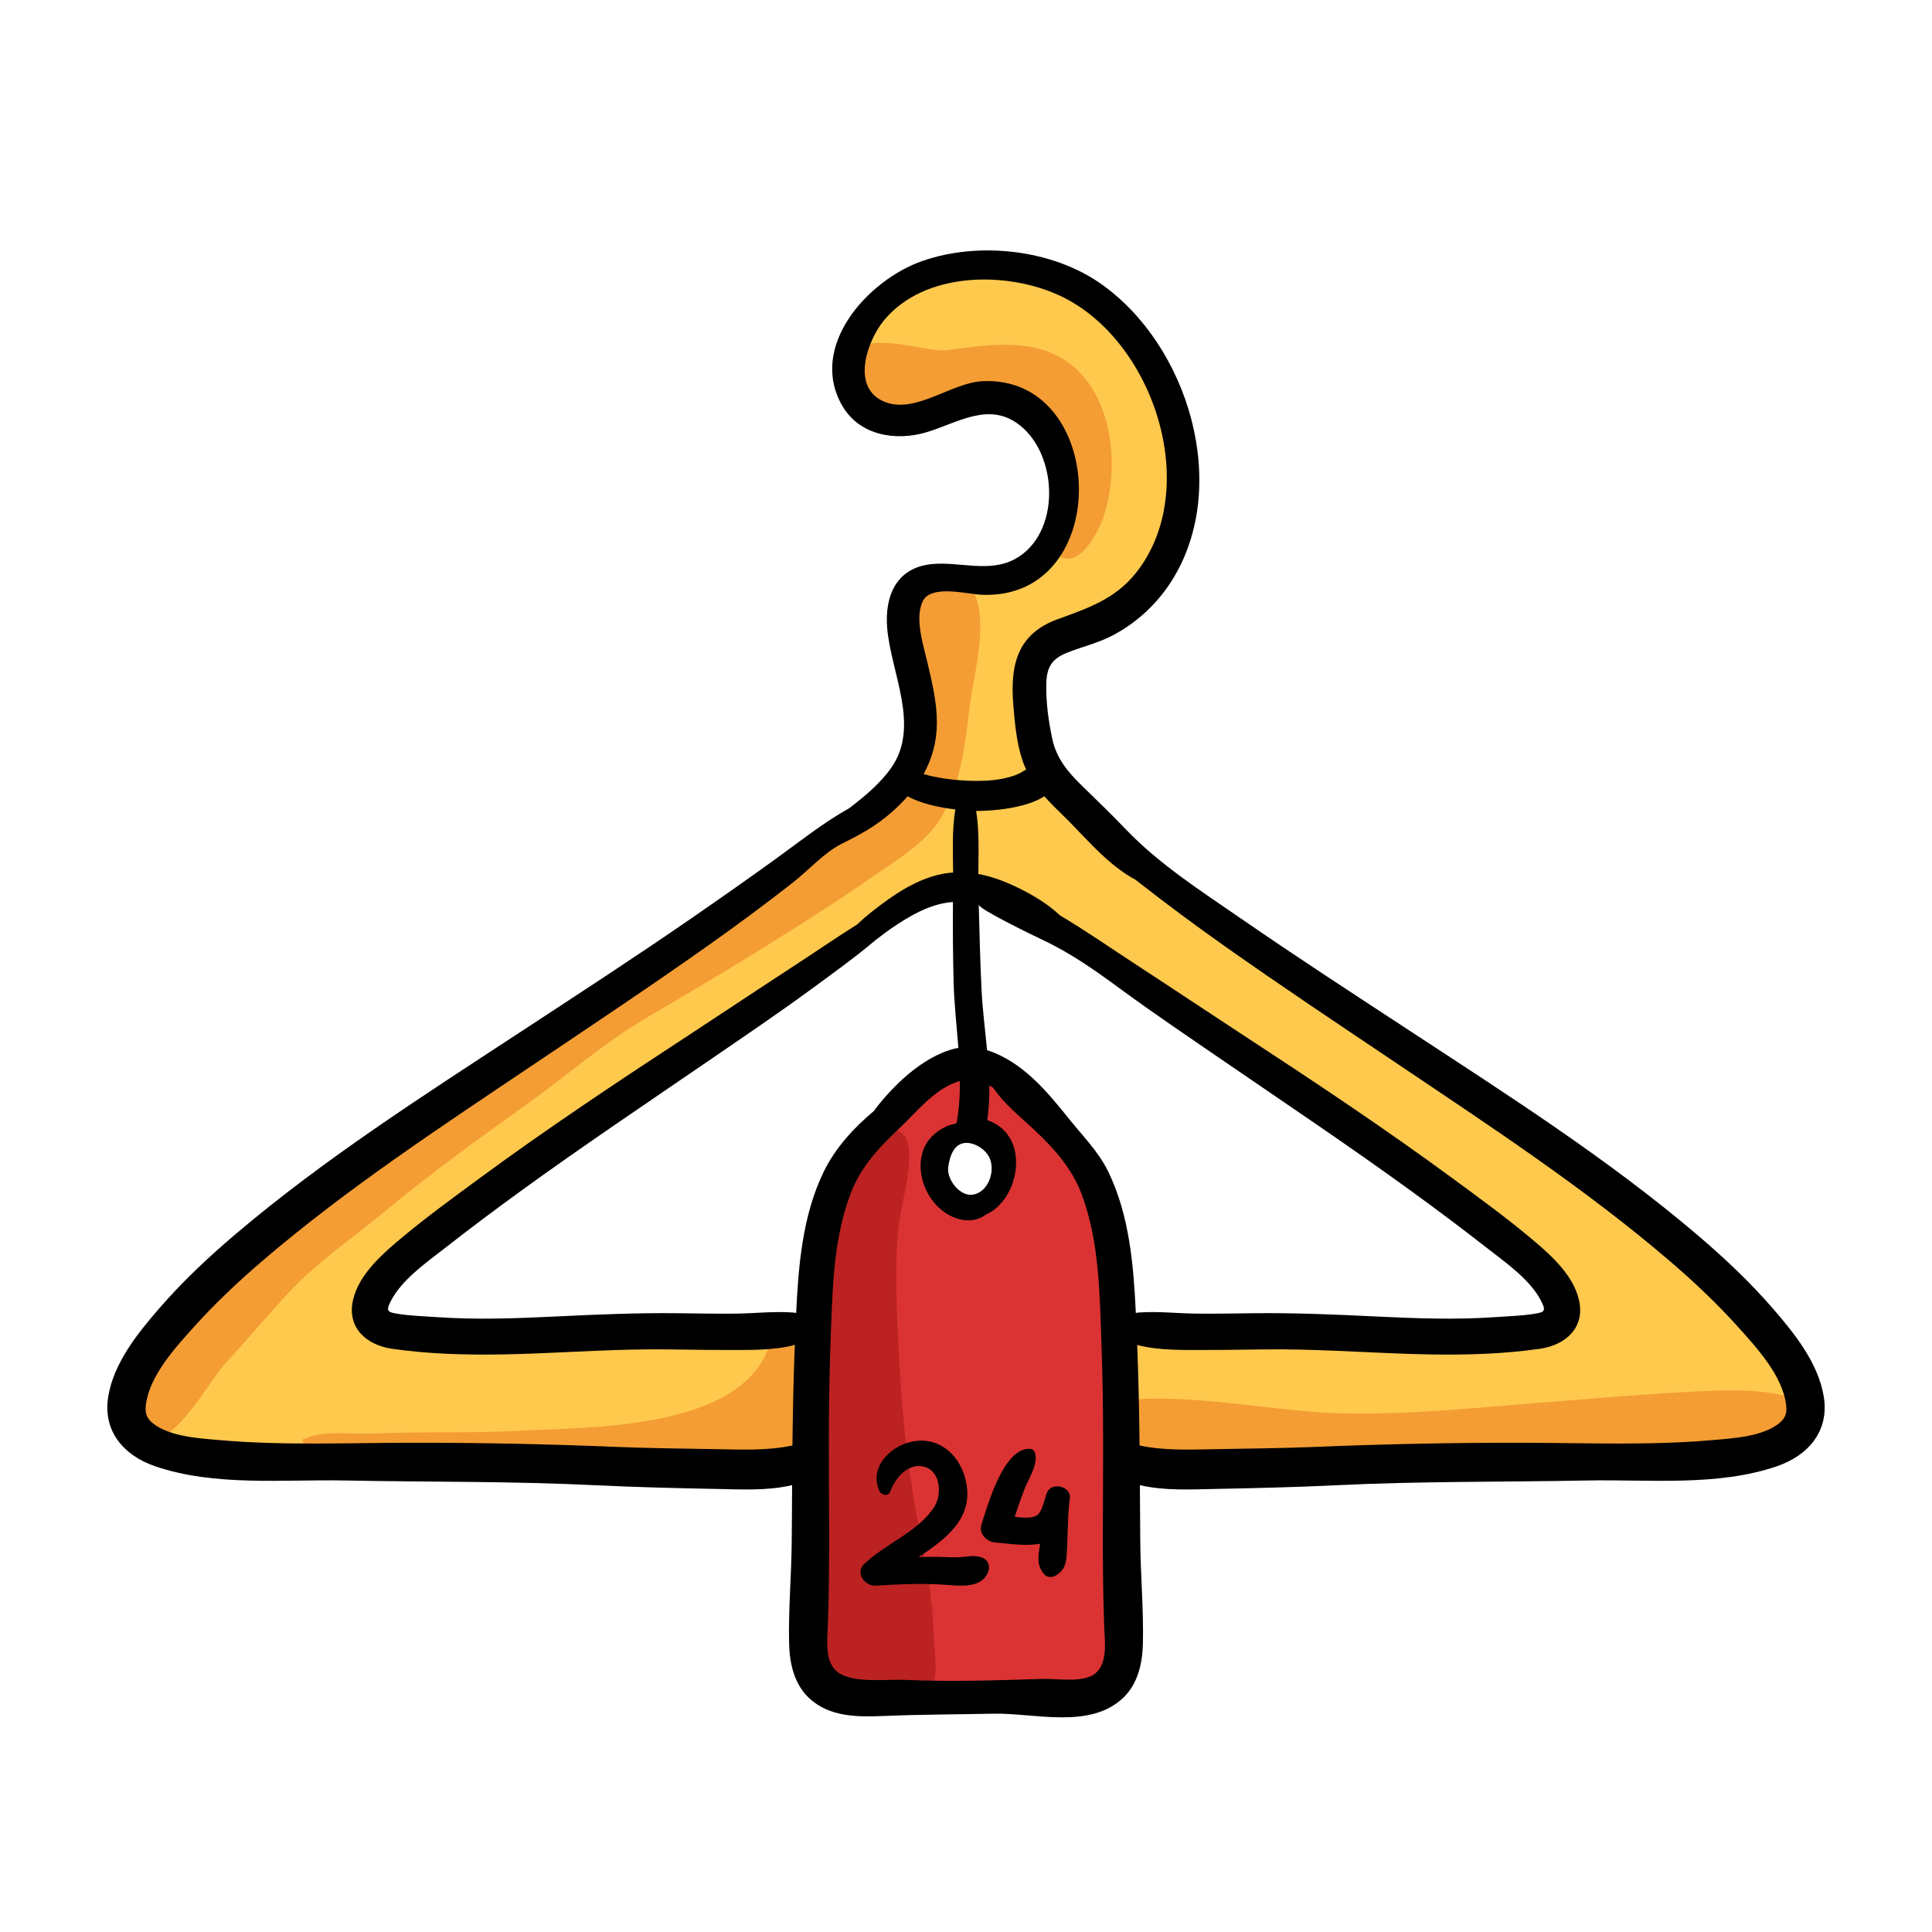 <?xml version="1.0" encoding="UTF-8"?>
<svg width="54px" height="54px" viewBox="0 0 54 54" version="1.1" xmlns="http://www.w3.org/2000/svg" xmlns:xlink="http://www.w3.org/1999/xlink">
    <title>Illustrations / Help / ic-hc-cloth-hang</title>
    <g id="Illustrations-/-Help-/-ic-hc-cloth-hang" stroke="none" stroke-width="1" fill="none" fill-rule="evenodd">
        <g id="Icons-/-ic-hc-cloth-hang" transform="translate(3, 7)" fill-rule="nonzero">
            <path d="M22.184,0.942 C21.05,1.42 19.878,3.847 21.424,4.442 C22.569,4.884 23.527,4.152 24.677,4.206 C26.651,4.299 27.187,6.2 26.411,7.921 C26.078,8.66 25.358,9.235 24.571,9.276 C23.916,9.309 22.688,9.027 22.355,9.843 C22.17,10.297 22.612,11.731 22.677,12.232 C22.736,12.687 22.879,13.388 22.765,13.854 C22.575,14.634 21.667,15.324 21.015,15.804 C18.244,17.84 15.423,19.826 12.583,21.781 C9.621,23.82 6.33,25.48 3.697,27.937 C2.829,28.747 -1.407,32.592 1.282,33.523 C2.621,33.987 4.488,33.606 5.897,33.698 C7.655,33.812 9.372,33.931 11.141,33.933 C12.37,33.934 13.578,33.848 14.803,33.936 C15.699,34 16.603,34.099 17.502,34.105 C18.012,34.108 18.681,34.138 19.16,33.932 C19.948,33.594 19.805,32.736 19.809,31.989 C19.813,31.39 20.118,30.471 19.628,30.139 C19.149,29.814 17.865,30.031 17.335,30.081 C15.361,30.271 13.545,30.454 11.557,30.223 C10.743,30.128 6.384,30.757 7.457,28.762 C7.909,27.92 9.254,27.347 10.005,26.834 C11.407,25.877 12.703,24.79 14.086,23.818 C15.534,22.8 16.935,21.699 18.456,20.792 C19.638,20.088 20.883,19.485 22.047,18.751 C22.882,18.226 23.608,17.317 24.728,17.572 C25.603,17.771 26.086,18.755 26.808,19.22 C28.123,20.067 29.504,20.714 30.768,21.66 C33.652,23.818 36.785,25.616 39.496,28.027 C40.065,28.534 40.847,29.523 40.028,30.111 C39.422,30.545 37.832,30.429 37.132,30.427 C35.296,30.423 33.472,30.073 31.634,30.154 C30.848,30.189 29.954,30.134 29.181,30.223 C28.185,30.337 28.395,31.57 28.451,32.425 C28.495,33.107 28.482,33.541 29.053,33.828 C29.784,34.195 30.752,34.027 31.529,33.964 C32.484,33.886 33.425,33.815 34.384,33.818 C36.208,33.823 38.047,33.826 39.867,33.853 C41.603,33.877 43.366,33.535 45.112,33.706 C46.143,33.807 47.405,33.579 47.609,32.433 C47.838,31.147 46.414,30.082 45.56,29.332 C44.018,27.975 42.449,26.586 40.72,25.471 C39.258,24.527 37.806,23.579 36.339,22.639 C35.321,21.985 34.099,21.581 33.478,20.502 C32.84,19.393 31.617,19.209 30.559,18.554 C29.55,17.93 28.41,17.291 27.694,16.323 C27.306,15.798 27.256,15.375 26.746,14.964 C26.266,14.576 25.822,14.176 25.784,13.52 C25.729,12.575 25.669,11.25 26.604,10.697 C27.838,9.969 28.982,10.06 29.592,8.568 C30.244,6.973 30.28,5.351 29.485,3.788 C28.723,2.289 28.031,0.825 26.117,0.684 C25.361,0.628 23.149,0.205 22.184,0.942 Z" id="Path" fill="#FFC94E"></path>
            <g id="Group" transform="translate(0.527, 2.582)" fill="#F49D34">
                <path d="M20.441,0.135 C20.428,0.959 20.262,1.643 21.132,2.056 C21.751,2.351 22.241,2.097 22.848,1.937 C23.676,1.719 24.443,1.615 25.213,2.08 C26.381,2.785 26.624,4.155 26.094,5.312 C25.939,5.65 25.735,5.722 26.056,5.947 C26.63,6.348 27.167,5.287 27.296,4.922 C27.778,3.559 27.611,1.553 26.402,0.604 C25.408,-0.177 24.072,0.057 22.917,0.208 C22.455,0.268 21.071,-0.23 20.441,0.135 Z" id="Path"></path>
                <path d="M22.005,7.18 C21.809,7.587 22.082,8.723 22.078,9.202 C22.071,9.9 22.065,10.632 21.945,11.321 C21.736,12.522 20.955,13.274 19.929,13.879 C18.797,14.548 17.648,15.28 16.562,16.026 C12.497,18.821 8.442,21.626 4.498,24.596 C3.097,25.65 1.401,26.643 0.457,28.17 C0.129,28.699 -0.453,30.46 0.61,30.669 C1.364,30.817 2.372,28.95 2.758,28.539 C3.375,27.881 3.944,27.184 4.561,26.526 C5.357,25.676 6.321,25.033 7.213,24.29 C8.511,23.21 9.869,22.236 11.24,21.251 C12.359,20.446 13.391,19.538 14.585,18.84 C16.785,17.555 19.008,16.213 21.103,14.76 C21.627,14.397 22.2,14.031 22.597,13.531 C23.281,12.669 23.453,11.243 23.571,10.195 C23.676,9.268 24.286,7.285 23.396,6.62 C22.732,6.125 22.201,6.771 22.005,7.18 Z" id="Path"></path>
                <path d="M17.951,28.086 C17.131,30.399 12.87,30.305 11,30.408 C9.63,30.483 8.252,30.425 6.881,30.486 C6.237,30.515 5.513,30.37 4.922,30.659 C5.127,31.296 5.719,31.329 6.317,31.352 C7.668,31.402 9.025,31.365 10.376,31.42 C12.784,31.52 15.263,31.556 17.664,31.35 C18.956,31.239 19.145,31.046 19.038,29.666 C18.977,28.875 19.127,27.589 17.951,28.086 Z" id="Path"></path>
                <path d="M27.68,29.575 C29.384,29.373 31.15,29.692 32.842,29.853 C34.262,29.988 35.686,29.921 37.106,29.818 C39.099,29.673 41.09,29.479 43.079,29.357 C44.05,29.298 45.574,29.171 46.493,29.473 C46.777,29.567 47.202,29.688 46.963,30.153 C46.798,30.472 45.732,30.572 45.409,30.634 C43.211,31.062 40.811,31.238 38.574,31.341 C36.553,31.433 34.468,31.562 32.444,31.515 C31.305,31.488 30.154,31.292 29.009,31.347 C28.639,31.365 28.328,31.507 28.025,31.282 C27.529,30.916 27.851,30.338 27.68,29.575 Z" id="Path"></path>
            </g>
            <path d="M23.979,22.764 C24.015,23.053 24.154,23.971 24.006,24.227 C23.854,24.492 23.488,24.463 23.279,24.654 C22.788,25.104 22.864,25.983 23.284,26.459 C23.964,27.226 24.927,26.689 25.024,25.772 C25.103,25.017 24.677,25.195 24.339,24.77 C24.111,24.484 24.086,23.46 24.211,23.163 C24.473,22.543 24.618,23.003 24.95,23.349 C25.288,23.702 25.761,23.956 26.122,24.326 C27.475,25.716 27.926,27.15 28.205,29.03 C28.657,32.074 28.29,35.271 28.265,38.334 C28.259,39.106 28.337,39.965 27.546,40.35 C26.704,40.76 25.557,40.634 24.661,40.634 C23.549,40.635 22.494,40.359 21.399,40.348 C20.54,40.34 20.062,40.443 19.696,39.569 C19.317,38.664 19.462,37.55 19.462,36.597 C19.462,35.64 19.462,34.682 19.462,33.724 C19.463,31.757 19.238,29.728 19.516,27.776 C19.753,26.121 20.838,25.031 21.994,23.917 C22.341,23.583 22.724,23.103 23.165,22.893 C23.437,22.764 23.706,22.86 23.979,22.764 Z" id="Path" fill="#DB3333"></path>
            <path d="M20.25,26.486 C19.871,29.465 19.879,32.513 19.708,35.51 C19.641,36.67 19.548,37.881 19.696,39.038 C19.795,39.816 20.054,40.195 20.863,40.326 C21.379,40.41 22.67,40.602 23.032,40.156 C23.25,39.885 23.099,39.003 23.092,38.647 C23.073,37.639 22.871,36.682 22.684,35.691 C22.406,34.212 22.225,32.764 22.148,31.263 C22.085,30.036 22.007,28.845 22.083,27.617 C22.129,26.876 22.375,26.177 22.412,25.438 C22.514,23.408 20.136,25.548 20.25,26.486 Z" id="Path" fill="#BC2222"></path>
            <path d="M47.975,32.036 C47.822,31.097 47.156,30.269 46.548,29.568 C45.905,28.826 45.183,28.148 44.435,27.511 C41.958,25.404 39.181,23.631 36.463,21.85 C34.858,20.798 33.249,19.753 31.67,18.663 C30.553,17.892 29.407,17.159 28.467,16.18 C28.069,15.764 27.659,15.367 27.247,14.967 C26.85,14.581 26.53,14.204 26.412,13.654 C26.306,13.153 26.234,12.633 26.244,12.121 C26.253,11.666 26.385,11.423 26.808,11.251 C27.239,11.076 27.685,10.978 28.1,10.76 C28.774,10.406 29.345,9.873 29.75,9.233 C31.412,6.602 30.226,2.647 27.758,0.923 C26.387,-0.034 24.349,-0.254 22.776,0.296 C21.261,0.827 19.579,2.678 20.543,4.343 C21.025,5.174 22.04,5.341 22.907,5.078 C23.788,4.811 24.655,4.21 25.513,4.893 C26.581,5.744 26.652,7.92 25.374,8.623 C24.654,9.019 23.81,8.689 23.038,8.767 C22.058,8.867 21.723,9.653 21.797,10.553 C21.902,11.811 22.73,13.298 21.909,14.462 C21.596,14.907 21.166,15.259 20.736,15.59 C20.009,15.995 19.337,16.534 18.667,17.017 C17.895,17.575 17.114,18.122 16.33,18.663 C14.751,19.753 13.142,20.798 11.537,21.85 C8.819,23.631 6.042,25.404 3.565,27.511 C2.816,28.148 2.095,28.826 1.452,29.568 C0.844,30.269 0.178,31.097 0.025,32.036 C-0.131,32.996 0.451,33.68 1.34,33.984 C3.006,34.552 4.911,34.346 6.643,34.38 C8.98,34.426 11.313,34.398 13.649,34.513 C14.768,34.567 15.885,34.594 17.004,34.616 C17.725,34.63 18.449,34.672 19.14,34.51 C19.136,35.035 19.133,35.56 19.129,36.085 C19.121,37.036 19.033,37.997 19.056,38.947 C19.068,39.486 19.196,40.062 19.602,40.45 C20.184,41.005 20.985,40.991 21.732,40.961 C22.743,40.919 23.758,40.919 24.77,40.898 C25.915,40.875 27.464,41.343 28.398,40.45 C28.804,40.062 28.932,39.486 28.944,38.947 C28.967,37.997 28.879,37.037 28.871,36.085 C28.867,35.56 28.864,35.035 28.86,34.51 C29.551,34.672 30.275,34.63 30.995,34.616 C32.115,34.594 33.232,34.567 34.351,34.513 C36.687,34.398 39.02,34.426 41.357,34.38 C43.089,34.346 44.994,34.552 46.66,33.984 C47.549,33.68 48.131,32.996 47.975,32.036 Z M22.782,9.822 C23.002,9.32 24.031,9.609 24.454,9.625 C28.148,9.758 27.964,3.473 24.453,3.655 C23.581,3.7 22.567,4.592 21.708,4.224 C20.771,3.823 21.244,2.515 21.708,1.953 C22.833,0.59 25.128,0.566 26.628,1.266 C29.24,2.486 30.612,6.644 28.761,8.999 C28.174,9.746 27.406,9.999 26.547,10.313 C25.437,10.719 25.235,11.587 25.32,12.671 C25.361,13.195 25.412,13.758 25.58,14.26 C25.609,14.345 25.643,14.428 25.681,14.508 C25.58,14.569 25.479,14.63 25.371,14.669 C24.982,14.81 24.557,14.835 24.147,14.824 C23.745,14.813 23.346,14.767 22.954,14.674 C22.911,14.663 22.864,14.649 22.815,14.634 C23.048,14.214 23.183,13.746 23.186,13.211 C23.19,12.633 23.049,12.064 22.919,11.505 C22.808,11.026 22.568,10.309 22.782,9.822 Z M24.184,26.392 C23.826,26.443 23.461,25.966 23.503,25.63 C23.537,25.354 23.616,25.174 23.718,25.067 C23.988,24.784 24.491,25.039 24.644,25.334 C24.84,25.71 24.631,26.328 24.184,26.392 Z M19.149,33.402 C18.443,33.551 17.726,33.517 17.004,33.504 C16.076,33.487 15.149,33.479 14.221,33.441 C12.289,33.361 10.365,33.322 8.431,33.326 C6.682,33.329 4.889,33.405 3.145,33.252 C2.574,33.202 1.733,33.158 1.265,32.775 C1.081,32.624 1.051,32.469 1.079,32.253 C1.185,31.446 1.892,30.677 2.414,30.095 C3.011,29.431 3.665,28.815 4.345,28.233 C6.693,26.222 9.312,24.503 11.877,22.778 C13.52,21.673 15.169,20.576 16.785,19.433 C17.594,18.861 18.39,18.273 19.169,17.661 C19.611,17.315 20.037,16.826 20.543,16.575 C21.038,16.33 21.462,16.1 21.892,15.728 C22.066,15.578 22.225,15.42 22.37,15.256 C22.737,15.464 23.275,15.573 23.701,15.624 C23.607,16.195 23.635,16.809 23.64,17.387 C23.577,17.392 23.515,17.398 23.451,17.407 C22.771,17.509 22.158,17.884 21.619,18.29 C21.421,18.44 21.177,18.626 20.958,18.839 C20.384,19.199 19.824,19.584 19.257,19.954 C18.242,20.616 17.234,21.289 16.22,21.953 C14.242,23.247 12.27,24.559 10.367,25.96 C9.666,26.476 8.955,26.992 8.285,27.549 C7.729,28.011 7.038,28.596 6.868,29.332 C6.69,30.103 7.234,30.593 7.955,30.698 C8.98,30.847 10.036,30.874 11.069,30.856 C12.439,30.832 13.806,30.721 15.176,30.715 C15.877,30.712 16.577,30.734 17.277,30.732 C17.918,30.731 18.591,30.754 19.215,30.592 C19.178,31.529 19.159,32.465 19.149,33.402 Z M19.253,29.699 C19.225,29.692 19.194,29.687 19.163,29.685 C18.631,29.647 18.096,29.71 17.563,29.716 C17.022,29.722 16.481,29.711 15.94,29.705 C14.804,29.692 13.673,29.741 12.539,29.796 C11.43,29.849 10.318,29.892 9.209,29.814 C8.852,29.789 8.474,29.779 8.12,29.722 C7.829,29.676 7.781,29.644 7.921,29.37 C8.227,28.768 8.913,28.292 9.435,27.885 C10.126,27.344 10.829,26.818 11.539,26.302 C13.252,25.057 15.012,23.878 16.759,22.681 C17.734,22.012 18.716,21.351 19.669,20.652 C20.281,20.203 20.902,19.758 21.482,19.268 C21.633,19.155 21.778,19.041 21.915,18.947 C22.404,18.615 22.949,18.286 23.55,18.219 C23.579,18.216 23.607,18.214 23.635,18.212 C23.629,18.955 23.635,19.697 23.653,20.44 C23.668,21.041 23.739,21.664 23.787,22.288 C23.749,22.295 23.71,22.302 23.672,22.312 C23.024,22.477 22.395,22.966 21.945,23.439 C21.808,23.583 21.603,23.804 21.429,24.049 C20.855,24.531 20.343,25.088 20.016,25.765 C19.431,26.981 19.317,28.36 19.253,29.699 Z M27.617,39.772 C27.286,40.047 26.54,39.914 26.144,39.926 C24.858,39.965 23.57,40.012 22.283,39.953 C21.771,39.93 20.844,40.059 20.414,39.736 C20.047,39.461 20.123,38.86 20.137,38.465 C20.169,37.577 20.177,36.688 20.175,35.798 C20.17,34.068 20.147,32.34 20.211,30.611 C20.264,29.202 20.265,27.732 20.762,26.392 C21.034,25.656 21.545,25.091 22.112,24.56 C22.621,24.086 23.091,23.458 23.771,23.231 C23.79,23.225 23.81,23.221 23.829,23.216 C23.832,23.612 23.808,24.004 23.738,24.387 C23.721,24.395 23.705,24.404 23.688,24.412 C23.362,24.469 23.035,24.711 22.888,24.97 C22.656,25.376 22.699,25.878 22.899,26.287 C23.087,26.674 23.436,26.999 23.869,27.088 C24.123,27.14 24.356,27.1 24.56,26.944 C25.482,26.549 25.825,24.789 24.655,24.331 C24.635,24.323 24.615,24.317 24.595,24.31 C24.64,23.991 24.656,23.666 24.651,23.339 C24.688,23.36 24.726,23.382 24.763,23.406 C25.059,23.848 25.505,24.203 25.888,24.56 C26.455,25.091 26.966,25.656 27.238,26.392 C27.735,27.732 27.736,29.202 27.788,30.611 C27.852,32.34 27.83,34.068 27.825,35.798 C27.823,36.688 27.831,37.577 27.863,38.465 C27.877,38.86 27.969,39.457 27.629,39.761 C27.625,39.765 27.621,39.768 27.617,39.772 Z M27.984,25.765 C27.703,25.182 27.263,24.754 26.864,24.254 C26.259,23.495 25.557,22.66 24.589,22.353 C24.534,21.772 24.459,21.193 24.433,20.634 C24.396,19.852 24.376,19.069 24.356,18.286 C24.359,18.413 25.936,19.174 26.13,19.265 C26.942,19.647 27.6,20.116 28.331,20.652 C29.284,21.351 30.266,22.012 31.241,22.681 C32.988,23.878 34.748,25.057 36.461,26.302 C37.171,26.818 37.874,27.344 38.565,27.885 C39.087,28.292 39.773,28.767 40.079,29.37 C40.219,29.644 40.171,29.676 39.88,29.722 C39.526,29.779 39.148,29.789 38.791,29.814 C37.682,29.892 36.57,29.849 35.461,29.796 C34.327,29.741 33.196,29.692 32.06,29.705 C31.519,29.711 30.978,29.722 30.437,29.716 C29.904,29.71 29.369,29.647 28.837,29.685 C28.806,29.687 28.776,29.692 28.747,29.699 C28.683,28.36 28.569,26.981 27.984,25.765 Z M46.735,32.775 C46.268,33.158 45.425,33.202 44.855,33.252 C43.111,33.405 41.318,33.329 39.569,33.326 C37.635,33.322 35.711,33.361 33.779,33.441 C32.851,33.479 31.924,33.487 30.995,33.504 C30.274,33.517 29.557,33.551 28.851,33.402 C28.841,32.465 28.822,31.529 28.785,30.592 C29.409,30.754 30.082,30.731 30.723,30.732 C31.423,30.734 32.123,30.712 32.824,30.715 C34.194,30.721 35.561,30.832 36.931,30.856 C37.965,30.874 39.02,30.847 40.045,30.698 C40.766,30.593 41.31,30.103 41.132,29.332 C40.963,28.596 40.271,28.011 39.715,27.549 C39.045,26.992 38.335,26.476 37.634,25.96 C35.73,24.559 33.759,23.247 31.78,21.953 C30.766,21.29 29.759,20.616 28.743,19.954 C28.039,19.495 27.347,19.013 26.624,18.583 C26.283,18.258 25.836,17.997 25.44,17.806 C25.088,17.636 24.722,17.497 24.344,17.428 C24.35,16.849 24.374,16.235 24.284,15.666 C24.732,15.669 25.678,15.593 26.191,15.256 C26.343,15.429 26.507,15.593 26.67,15.749 C27.286,16.34 27.936,17.168 28.738,17.589 C28.769,17.613 28.8,17.637 28.831,17.662 C29.61,18.273 30.406,18.861 31.215,19.434 C32.832,20.577 34.48,21.674 36.124,22.778 C38.688,24.503 41.307,26.223 43.655,28.233 C44.335,28.815 44.989,29.431 45.586,30.096 C46.108,30.677 46.815,31.446 46.921,32.254 C46.949,32.469 46.919,32.624 46.735,32.775 Z" id="Shape" fill="#000000"></path>
            <path d="M24.473,36.545 C24.265,36.46 24.122,36.5 23.901,36.519 C23.647,36.542 23.393,36.514 23.138,36.514 C22.982,36.513 22.825,36.518 22.669,36.525 C23.482,35.988 24.267,35.389 23.975,34.31 C23.788,33.618 23.202,33.13 22.458,33.301 C21.846,33.442 21.278,34.051 21.588,34.687 C21.643,34.798 21.829,34.83 21.88,34.694 C22.018,34.328 22.352,33.893 22.81,33.991 C23.283,34.093 23.336,34.746 23.127,35.093 C22.691,35.813 21.733,36.143 21.143,36.727 C20.901,36.967 21.18,37.336 21.469,37.319 C22.119,37.281 22.766,37.248 23.415,37.295 C23.833,37.325 24.441,37.407 24.62,36.931 C24.675,36.786 24.627,36.609 24.473,36.545 Z" id="Path" fill="#000000"></path>
            <path d="M26.271,34.705 C26.26,34.73 26.25,34.757 26.24,34.786 C26.239,34.786 26.238,34.785 26.237,34.785 C26.236,34.792 26.235,34.798 26.234,34.804 C26.165,35.011 26.113,35.292 25.958,35.368 C25.814,35.438 25.587,35.426 25.362,35.394 C25.453,35.117 25.547,34.841 25.656,34.571 C25.769,34.292 26.037,33.892 25.919,33.586 C25.898,33.531 25.859,33.502 25.801,33.497 C25.056,33.433 24.605,35.078 24.434,35.603 C24.346,35.87 24.577,36.093 24.827,36.114 C25.204,36.144 25.669,36.224 26.071,36.147 C26.028,36.474 25.951,36.724 26.186,37.004 C26.258,37.091 26.404,37.096 26.496,37.044 C26.832,36.856 26.809,36.567 26.826,36.213 C26.848,35.765 26.843,35.32 26.903,34.874 C26.946,34.549 26.404,34.41 26.271,34.705 Z" id="Path" fill="#000000"></path>
        </g>
    </g>
</svg>